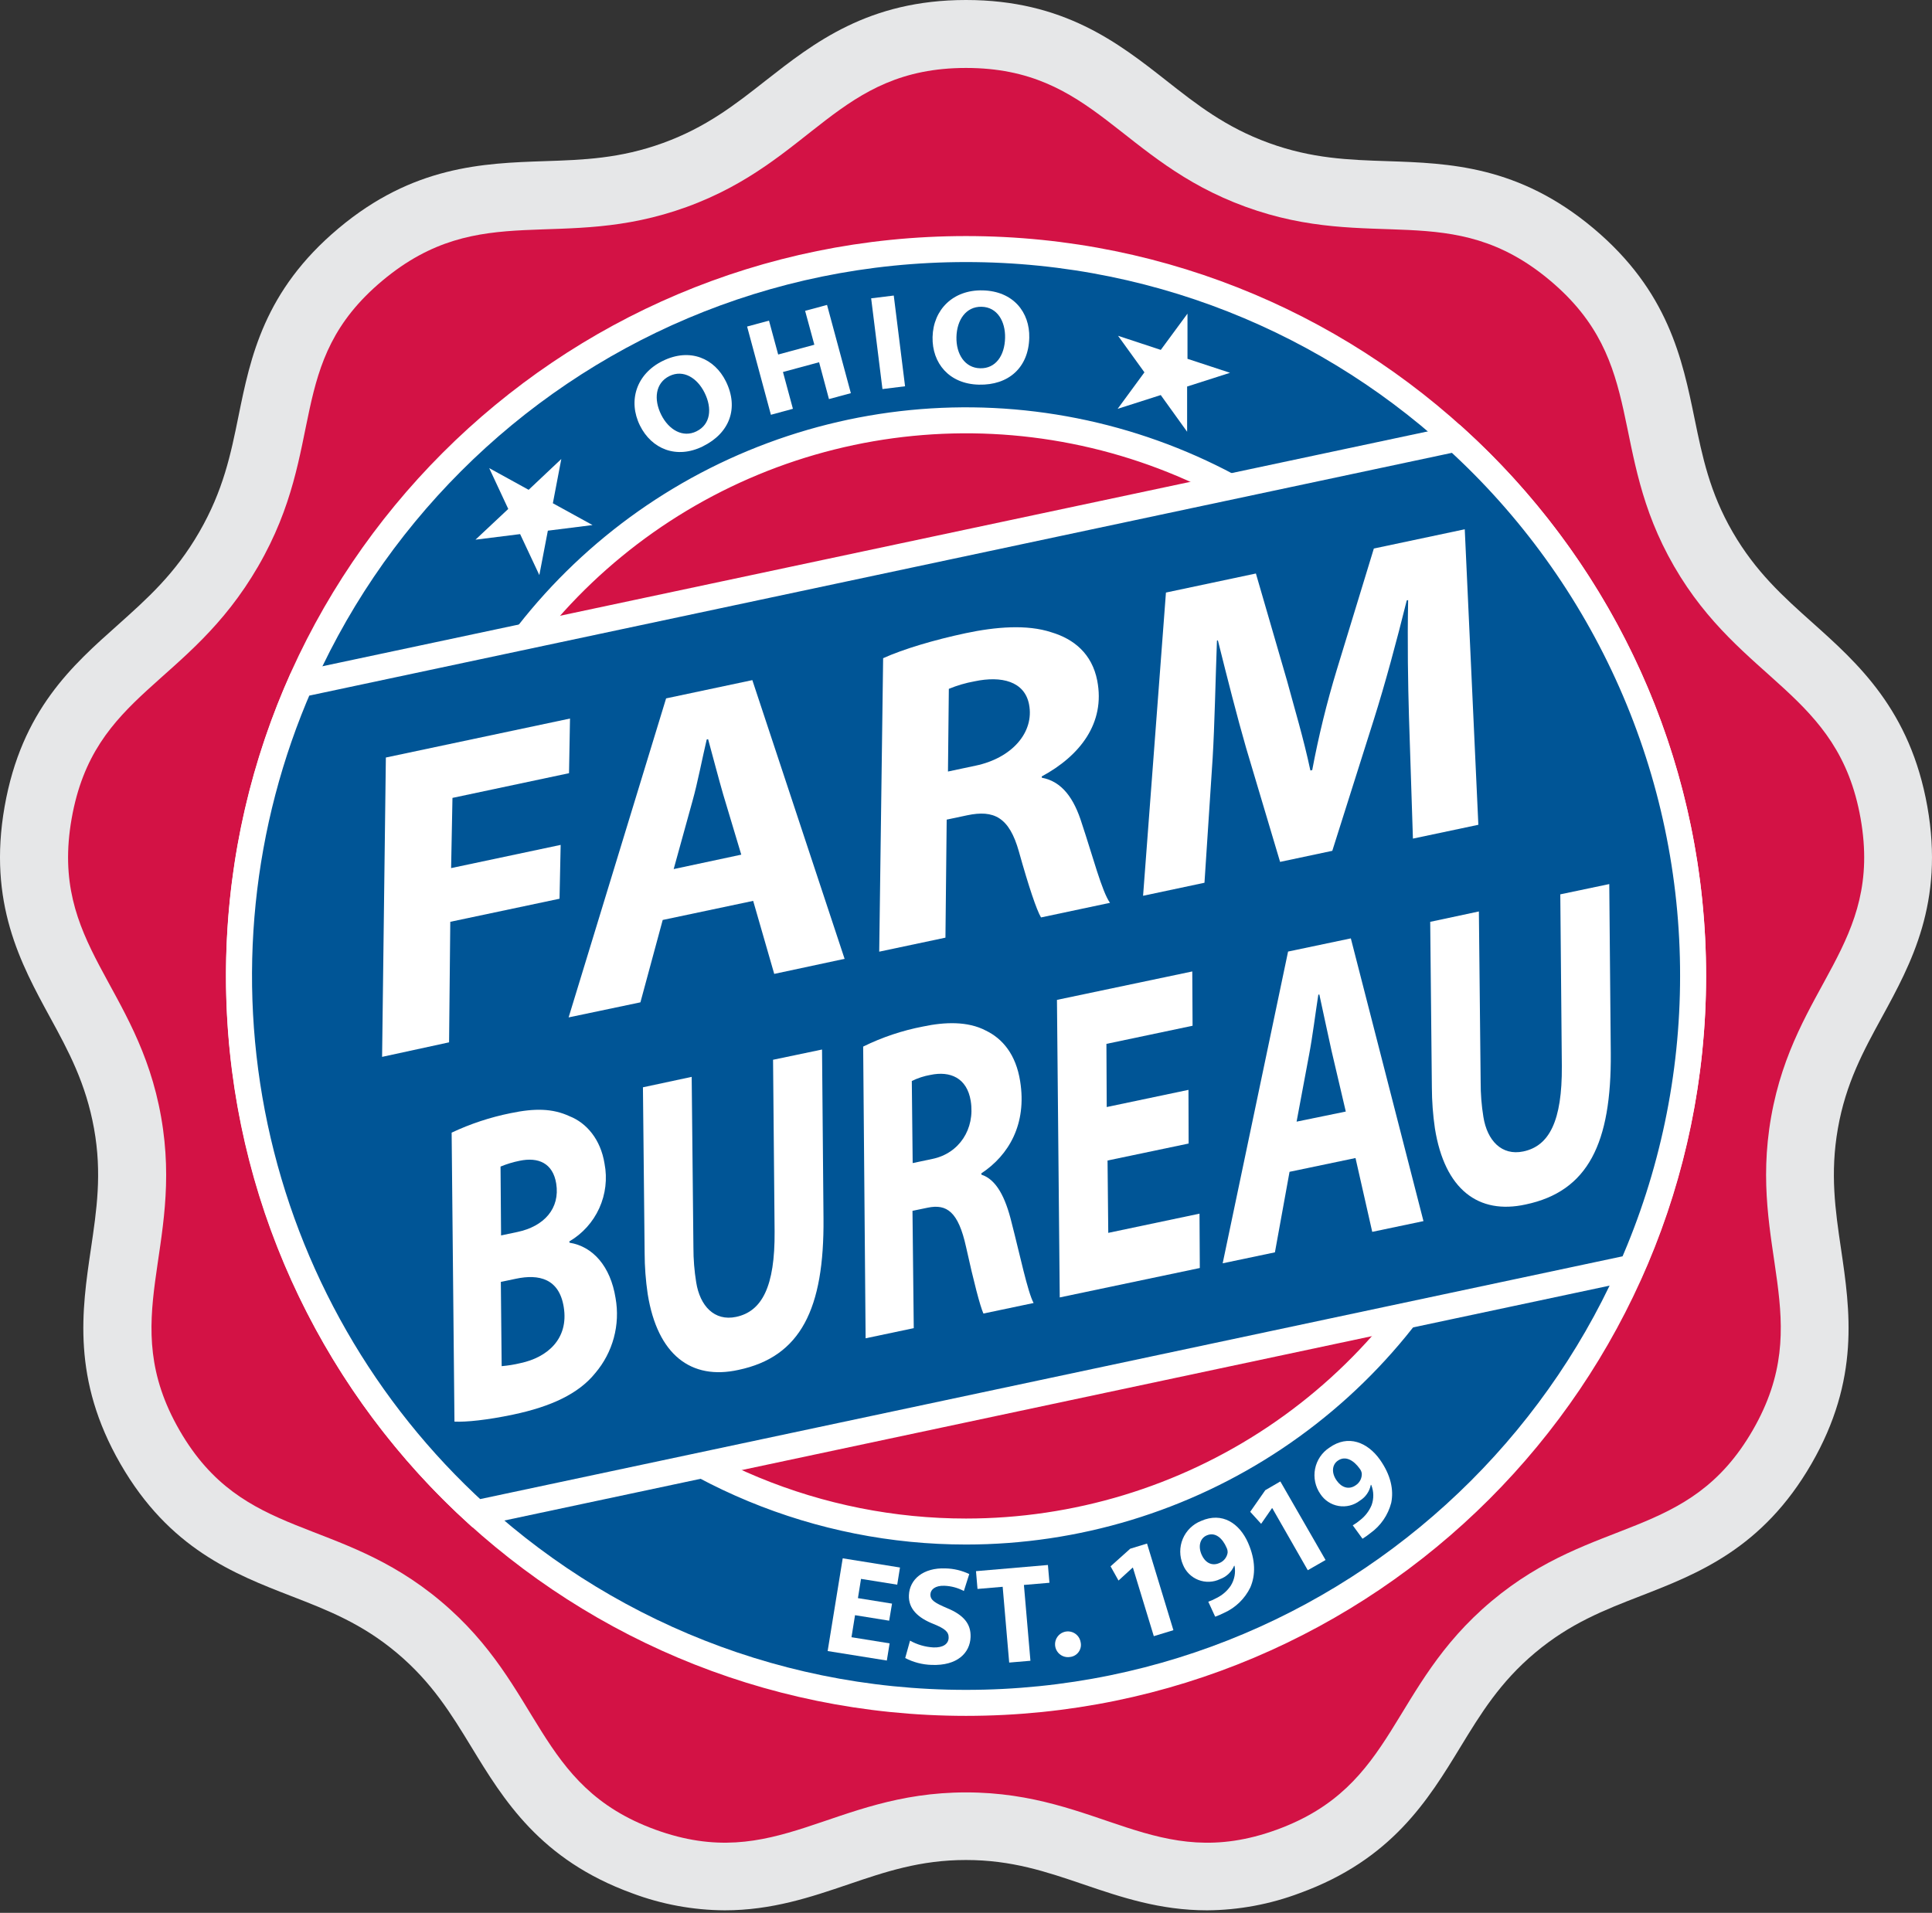 <svg xmlns="http://www.w3.org/2000/svg" width="310" height="307" viewBox="0 0 310 307" fill="none"><rect x="0" y="0" width="310" height="307" fill="#333333" stroke="none"/><path d="M193.689 306.594C186.084 306.594 179.87 304.478 173.862 302.435C167.853 300.392 162.347 298.518 154.984 298.518C147.622 298.518 142.03 300.422 136.107 302.435C130.183 304.448 123.884 306.594 116.286 306.594C111.206 306.566 106.171 305.637 101.416 303.849C86.667 298.481 80.822 288.889 75.666 280.432C72.395 275.07 69.313 270.011 63.673 265.278C58.033 260.545 52.557 258.423 46.748 256.169C37.578 252.608 27.187 248.576 19.341 234.97C11.495 221.363 13.133 210.271 14.584 200.461C15.497 194.247 16.397 188.371 15.086 181.117C13.774 173.864 11.011 168.726 8.037 163.286C3.341 154.672 -1.985 144.916 0.742 129.435C3.468 113.955 11.664 106.756 18.906 100.3C23.627 96.069 28.088 92.121 31.968 85.4C35.849 78.678 37.028 72.893 38.273 66.764C40.189 57.346 42.359 46.683 54.316 36.649C66.272 26.615 77.497 26.198 87.356 25.865C93.594 25.66 99.488 25.46 106.409 22.94C113.33 20.419 117.948 16.792 122.839 12.948C130.564 6.903 139.316 0 154.996 0C170.676 0 179.435 6.879 187.16 12.948C192.044 16.792 196.663 20.425 203.59 22.946C210.517 25.466 216.405 25.66 222.643 25.865C232.502 26.198 243.672 26.567 255.683 36.649C267.694 46.732 269.936 57.612 271.907 67.211C273.158 73.286 274.325 79.022 278.024 85.406C281.724 91.789 286.118 95.736 290.791 99.913C298.171 106.514 306.507 113.991 309.251 129.435C311.995 144.879 306.658 154.648 301.961 163.255C298.987 168.696 296.177 173.852 294.901 181.099C293.626 188.347 294.484 194.228 295.403 200.442C296.847 210.247 298.492 221.363 290.646 234.952C282.8 248.54 272.403 252.584 263.239 256.144C257.43 258.399 251.947 260.527 246.314 265.254C240.68 269.981 237.585 275.052 234.315 280.414C229.159 288.876 223.32 298.457 208.571 303.825C203.813 305.622 198.774 306.56 193.689 306.594Z" fill="#E6E7E8"></path><path d="M155.002 10.905C175.597 10.905 179.55 25.793 199.872 33.192C220.195 40.59 232.919 31.771 248.695 45.003C264.472 58.235 257.799 72.144 268.607 90.87C279.415 109.597 294.968 111.072 298.546 131.37C302.124 151.668 287.944 157.966 284.19 179.25C280.436 200.533 291.522 211.722 281.228 229.554C270.934 247.386 255.882 243.076 239.32 256.979C222.757 270.882 224.208 286.598 204.865 293.652C185.522 300.706 176.642 287.668 155.014 287.668C133.387 287.668 124.513 300.694 105.17 293.652C85.827 286.61 87.259 270.875 70.715 256.979C54.171 243.082 39.101 247.404 28.813 229.566C18.525 211.728 29.605 200.551 25.851 179.268C22.098 157.985 7.923 151.662 11.495 131.382C15.068 111.102 30.234 110.225 41.428 90.882C52.623 71.539 45.569 58.241 61.376 45.027C77.183 31.813 89.883 40.602 110.199 33.21C130.515 25.817 134.402 10.905 155.002 10.905Z" fill="#D31245"></path><path d="M38.34 156.636C38.34 92.212 90.56 39.973 155.002 39.973C219.445 39.973 271.665 92.193 271.665 156.636C271.665 221.079 219.421 273.299 155.002 273.299C90.584 273.299 38.34 221.054 38.34 156.636ZM155.002 245.801C172.639 245.801 189.88 240.571 204.544 230.773C219.208 220.974 230.638 207.047 237.387 190.753C244.136 174.459 245.901 156.529 242.46 139.231C239.019 121.933 230.525 106.045 218.054 93.574C205.583 81.103 189.693 72.611 172.395 69.171C155.097 65.731 137.168 67.498 120.874 74.248C104.58 80.998 90.654 92.428 80.856 107.093C71.058 121.758 65.83 138.999 65.831 156.636C65.831 168.346 68.137 179.941 72.619 190.759C77.1 201.578 83.668 211.408 91.949 219.688C100.229 227.967 110.06 234.535 120.878 239.016C131.697 243.496 143.292 245.802 155.002 245.801Z" fill="#005596" stroke="white" stroke-width="4.171" stroke-miterlimit="10"></path><path d="M112.792 71.63C108.525 73.739 104.535 72.041 102.685 68.299C100.739 64.358 102.081 60.036 106.312 57.938C110.755 55.744 114.672 57.57 116.467 61.197C118.607 65.531 117.03 69.532 112.804 71.618L112.792 71.63ZM111.777 69.212C113.989 68.124 114.321 65.585 113.052 63.028C111.885 60.671 109.661 59.244 107.406 60.356C105.152 61.469 104.868 64.086 106.083 66.54C107.298 68.994 109.57 70.306 111.759 69.224L111.777 69.212Z" fill="white"></path><path d="M123.389 51.458L124.863 56.899L130.666 55.327L129.185 49.887L132.703 48.938L136.524 63.1L133.012 64.049L131.428 58.138L125.631 59.703L127.227 65.609L123.697 66.57L119.877 52.407L123.389 51.458Z" fill="white"></path><path d="M143.409 47.433L145.222 61.994L141.595 62.442L139.782 47.88L143.409 47.433Z" fill="white"></path><path d="M157.058 61.734C152.294 61.625 149.544 58.277 149.635 54.1C149.737 49.705 152.923 46.495 157.662 46.604C162.613 46.713 165.242 50.146 165.151 54.19C165.043 59.026 161.797 61.843 157.082 61.734H157.058ZM157.281 59.105C159.747 59.165 161.21 57.086 161.271 54.215C161.331 51.579 160.02 49.288 157.505 49.234C154.99 49.179 153.527 51.361 153.467 54.1C153.407 56.838 154.821 59.05 157.263 59.105H157.281Z" fill="white"></path><path d="M271.665 156.636C271.684 140.403 268.306 124.345 261.747 109.496C255.189 94.647 245.595 81.334 233.584 70.415L48.132 109.826C38.358 132.176 35.831 157.026 40.904 180.887C45.978 204.747 58.399 226.419 76.421 242.858L261.836 203.446C268.322 188.693 271.669 172.752 271.665 156.636Z" fill="#005596" stroke="white" stroke-width="4.171" stroke-miterlimit="10"></path><path d="M72.468 181.782C75.481 180.363 78.656 179.313 81.922 178.657C85.79 177.847 88.662 177.877 91.4 179.153C94.102 180.217 96.381 182.858 97.003 186.769C97.466 189.177 97.171 191.669 96.159 193.902C95.147 196.135 93.467 198 91.352 199.239L91.388 199.445C95.142 200.049 97.959 203.247 98.769 208.325C99.148 210.446 99.055 212.625 98.493 214.706C97.932 216.786 96.918 218.717 95.522 220.36C92.851 223.69 88.402 225.757 82.303 227.039C78.168 227.909 74.795 228.248 72.921 228.163L72.468 181.782ZM80.399 198.278L83.01 197.728C87.308 196.827 89.883 193.944 89.248 189.961C88.722 186.666 86.365 185.669 83.373 186.298C82.325 186.506 81.3 186.818 80.314 187.228L80.399 198.278ZM80.495 219.259C81.514 219.173 82.524 219.009 83.518 218.77C87.749 217.875 91.285 214.937 90.457 209.787C89.726 205.187 86.455 204.456 82.811 205.224L80.362 205.737L80.495 219.259Z" fill="white"></path><path d="M110.985 172.83L111.263 200.231C111.26 202.102 111.41 203.97 111.71 205.816C112.315 209.594 114.624 212.085 118.105 211.353C122.246 210.483 124.362 206.517 124.289 197.638L124.041 170.086L131.9 168.442L132.135 195.564C132.256 210.017 128.508 217.761 118.474 219.864C110.924 221.527 105.496 217.489 103.925 207.672C103.604 205.496 103.44 203.301 103.435 201.101L103.163 174.505L110.985 172.83Z" fill="white"></path><path d="M138.5 167.97C141.545 166.471 144.778 165.387 148.111 164.749C151.593 164.011 155.28 163.878 158.17 165.395C160.848 166.683 163.006 169.21 163.689 173.532C164.789 180.398 161.875 185.409 157.45 188.323L157.487 188.528C159.862 189.308 161.325 192.125 162.323 196.242C163.646 201.355 164.885 207.34 165.847 209.123L157.795 210.815C157.269 209.649 156.248 205.75 155.008 200.122C153.769 194.495 151.932 193.177 148.831 193.83L146.413 194.331L146.618 213.161L138.893 214.787L138.5 167.97ZM146.443 186.667L149.653 185.99C153.884 185.101 156.483 181.22 155.758 176.687C155.154 172.982 152.452 171.851 149.296 172.516C148.257 172.697 147.249 173.027 146.304 173.495L146.443 186.667Z" fill="white"></path><path d="M190.721 183.529L177.712 186.255L177.827 197.867L192.467 194.784L192.516 203.507L170.042 208.228L169.594 160.475L191.307 155.911L191.355 164.627L177.531 167.535L177.579 177.672L190.696 174.915L190.721 183.529Z" fill="white"></path><path d="M206.914 188.069L204.569 200.992L196.185 202.751L206.679 152.719L216.749 150.604L228.403 195.981L220.182 197.704L217.499 185.856L206.914 188.069ZM215.939 178.397L213.636 168.569C213.068 166.06 212.312 162.391 211.696 159.61L211.532 159.641C211.061 162.663 210.596 166.441 210.046 169.312L208.045 180.017L215.939 178.397Z" fill="white"></path><path d="M237.295 146.282L237.579 173.682C237.572 175.551 237.719 177.417 238.02 179.262C238.625 183.04 240.94 185.53 244.422 184.799C248.556 183.934 250.672 179.963 250.605 171.083L250.358 143.537L258.216 141.887L258.458 169.01C258.572 183.463 254.831 191.206 244.797 193.31C237.241 194.972 231.812 190.934 230.241 181.117C229.923 178.941 229.76 176.746 229.751 174.547L229.485 147.95L237.295 146.282Z" fill="white"></path><path d="M61.914 121.577L91.46 115.321L91.303 124.092L72.601 128.057L72.383 139.324L89.961 135.601L89.78 144.239L72.25 147.944L72.057 167.287L61.309 169.62L61.914 121.577Z" fill="white"></path><path d="M106.336 147.648L102.758 160.868L91.237 163.286L106.88 112.087L120.717 109.156L135.52 153.887L124.229 156.304L120.85 144.584L106.336 147.648ZM118.94 137.167L116.038 127.495C115.319 125.023 114.376 121.384 113.62 118.634L113.397 118.682C112.671 121.747 111.946 125.597 111.118 128.541L108.095 139.482L118.94 137.167Z" fill="white"></path><path d="M141.704 105.637C144.926 104.174 149.931 102.687 154.942 101.623C159.729 100.607 164.789 100.178 168.7 101.478C172.326 102.56 175.216 104.929 176.056 109.227C177.386 116.052 173.275 121.317 167.14 124.617L167.182 124.823C170.41 125.427 172.345 128.135 173.602 132.203C175.288 137.244 176.836 143.168 178.105 144.897L167.037 147.242C166.348 146.106 165.049 142.262 163.495 136.694C161.942 131.127 159.451 129.948 155.19 130.849L151.901 131.544L151.702 150.488L141.075 152.737L141.704 105.637ZM152.107 123.825L156.52 122.888C162.353 121.679 165.992 117.545 165.115 113.041C164.396 109.354 160.709 108.429 156.368 109.348C154.955 109.602 153.573 110.008 152.246 110.557L152.107 123.825Z" fill="white"></path><path d="M226.711 134.591L226.076 114.976C225.925 109.82 225.81 103.238 225.943 96.316L225.719 96.365C224.105 102.887 222.207 109.899 220.424 115.532L213.775 136.55L205.397 138.327L199.957 120.078C198.524 115.128 196.935 108.859 195.417 102.778L195.266 102.814C195.03 109.186 194.891 116.463 194.577 121.644L193.265 141.676L183.413 143.767L187.082 95.101L201.516 92.043L206.509 109.246C207.646 113.477 209.181 118.555 210.257 123.657L210.553 123.596C211.572 118.156 212.89 112.776 214.5 107.481L220.442 88.035L235.028 84.946L237.21 132.373L226.711 134.591Z" fill="white"></path><path d="M142.671 260.11L137.195 259.227L136.626 262.763L142.744 263.749L142.296 266.505L132.8 264.982L135.218 250.1L144.406 251.575L143.965 254.331L138.156 253.4L137.66 256.489L143.131 257.371L142.671 260.11Z" fill="white"></path><path d="M146.02 263.313C147.168 263.955 148.448 264.327 149.762 264.401C151.327 264.461 152.18 263.845 152.216 262.86C152.252 261.874 151.557 261.36 149.798 260.641C147.332 259.674 145.748 258.223 145.839 256.035C145.935 253.46 148.16 251.58 151.708 251.719C153.03 251.746 154.33 252.055 155.522 252.626L154.658 255.346C153.693 254.833 152.625 254.545 151.533 254.506C150.058 254.451 149.32 255.11 149.29 255.878C149.254 256.839 150.082 257.292 151.998 258.108C154.622 259.196 155.818 260.629 155.734 262.751C155.637 265.277 153.612 267.369 149.478 267.206C148.002 267.162 146.556 266.786 145.246 266.106L146.02 263.313Z" fill="white"></path><path d="M160.884 254.67L156.846 255.014L156.604 252.161L168.144 251.17L168.391 254.023L164.293 254.374L165.339 266.542L161.93 266.832L160.884 254.67Z" fill="white"></path><path d="M171.716 265.93C171.312 266.002 170.895 265.952 170.52 265.786C170.144 265.62 169.826 265.347 169.607 264.999C169.387 264.652 169.276 264.248 169.288 263.837C169.299 263.427 169.433 263.029 169.671 262.695C169.909 262.361 170.242 262.105 170.626 261.96C171.01 261.816 171.429 261.789 171.829 261.883C172.228 261.977 172.591 262.188 172.87 262.489C173.149 262.79 173.332 263.167 173.396 263.573C173.455 263.839 173.457 264.115 173.402 264.382C173.347 264.649 173.237 264.902 173.079 265.124C172.921 265.346 172.718 265.533 172.483 265.672C172.248 265.811 171.987 265.899 171.716 265.93Z" fill="white"></path><path d="M181.78 251.593H181.738L179.471 253.666L178.196 251.387L181.351 248.558L184.047 247.73L188.279 261.633L185.135 262.594L181.78 251.593Z" fill="white"></path><path d="M193.876 257.063C194.343 256.903 194.794 256.7 195.224 256.459C196.137 256.011 196.917 255.332 197.485 254.488C198.078 253.537 198.293 252.398 198.089 251.296H198.023C197.817 251.788 197.511 252.231 197.125 252.599C196.739 252.966 196.281 253.249 195.78 253.43C195.238 253.693 194.647 253.84 194.045 253.864C193.443 253.888 192.843 253.787 192.282 253.568C191.721 253.349 191.211 253.017 190.784 252.591C190.357 252.166 190.023 251.657 189.802 251.097C189.524 250.448 189.378 249.749 189.375 249.043C189.371 248.337 189.509 247.637 189.781 246.985C190.053 246.333 190.452 245.742 190.956 245.247C191.46 244.752 192.058 244.363 192.715 244.103C196.131 242.598 198.899 244.508 200.265 247.621C201.474 250.39 201.474 252.802 200.622 254.772C199.737 256.592 198.239 258.041 196.391 258.864C195.934 259.095 195.464 259.297 194.982 259.469L193.876 257.063ZM193.604 246.43C192.558 246.89 192.196 248.177 192.824 249.556C193.332 250.704 194.378 251.417 195.647 250.861C195.991 250.726 196.294 250.504 196.527 250.217C196.76 249.93 196.915 249.588 196.977 249.223C196.999 248.93 196.938 248.637 196.802 248.377C196.197 246.962 195.037 245.802 193.622 246.424L193.604 246.43Z" fill="white"></path><path d="M204.14 242.042H204.104L202.357 244.563L200.604 242.634L203.022 239.165L205.439 237.762L212.693 250.371L209.84 252.01L204.14 242.042Z" fill="white"></path><path d="M217.057 244.805C217.486 244.557 217.891 244.269 218.266 243.946C219.067 243.324 219.692 242.503 220.08 241.565C220.462 240.511 220.441 239.352 220.019 238.313H219.953C219.851 238.835 219.642 239.331 219.338 239.768C219.034 240.206 218.642 240.574 218.188 240.852C217.71 241.22 217.161 241.485 216.576 241.63C215.991 241.776 215.382 241.799 214.788 241.698C214.193 241.597 213.626 241.374 213.122 241.043C212.618 240.712 212.188 240.281 211.859 239.776C211.455 239.196 211.172 238.541 211.026 237.85C210.88 237.159 210.874 236.446 211.009 235.753C211.143 235.059 211.416 234.4 211.81 233.814C212.204 233.228 212.712 232.727 213.304 232.341C216.326 230.177 219.445 231.488 221.416 234.263C223.156 236.729 223.658 239.099 223.229 241.196C222.72 243.161 221.534 244.884 219.88 246.062C219.48 246.386 219.06 246.685 218.623 246.957L217.057 244.805ZM214.639 234.444C213.709 235.109 213.612 236.439 214.513 237.666C215.238 238.688 216.405 239.171 217.535 238.373C217.846 238.172 218.099 237.894 218.269 237.565C218.44 237.237 218.522 236.869 218.508 236.499C218.47 236.206 218.351 235.93 218.163 235.701C217.269 234.444 215.915 233.537 214.658 234.432L214.639 234.444Z" fill="white"></path><path d="M197.364 59.831L190.479 62.037V69.291L186.247 63.403L179.332 65.615L183.63 59.758L179.399 53.895L186.254 56.156L190.539 50.334V57.588L197.364 59.831Z" fill="white"></path><path d="M90.064 73.667L88.71 80.769L95.075 84.269L87.906 85.17L86.54 92.297L83.457 85.72L76.294 86.615L81.553 81.682L78.495 75.13L84.823 78.612L90.064 73.667Z" fill="white"></path></svg>